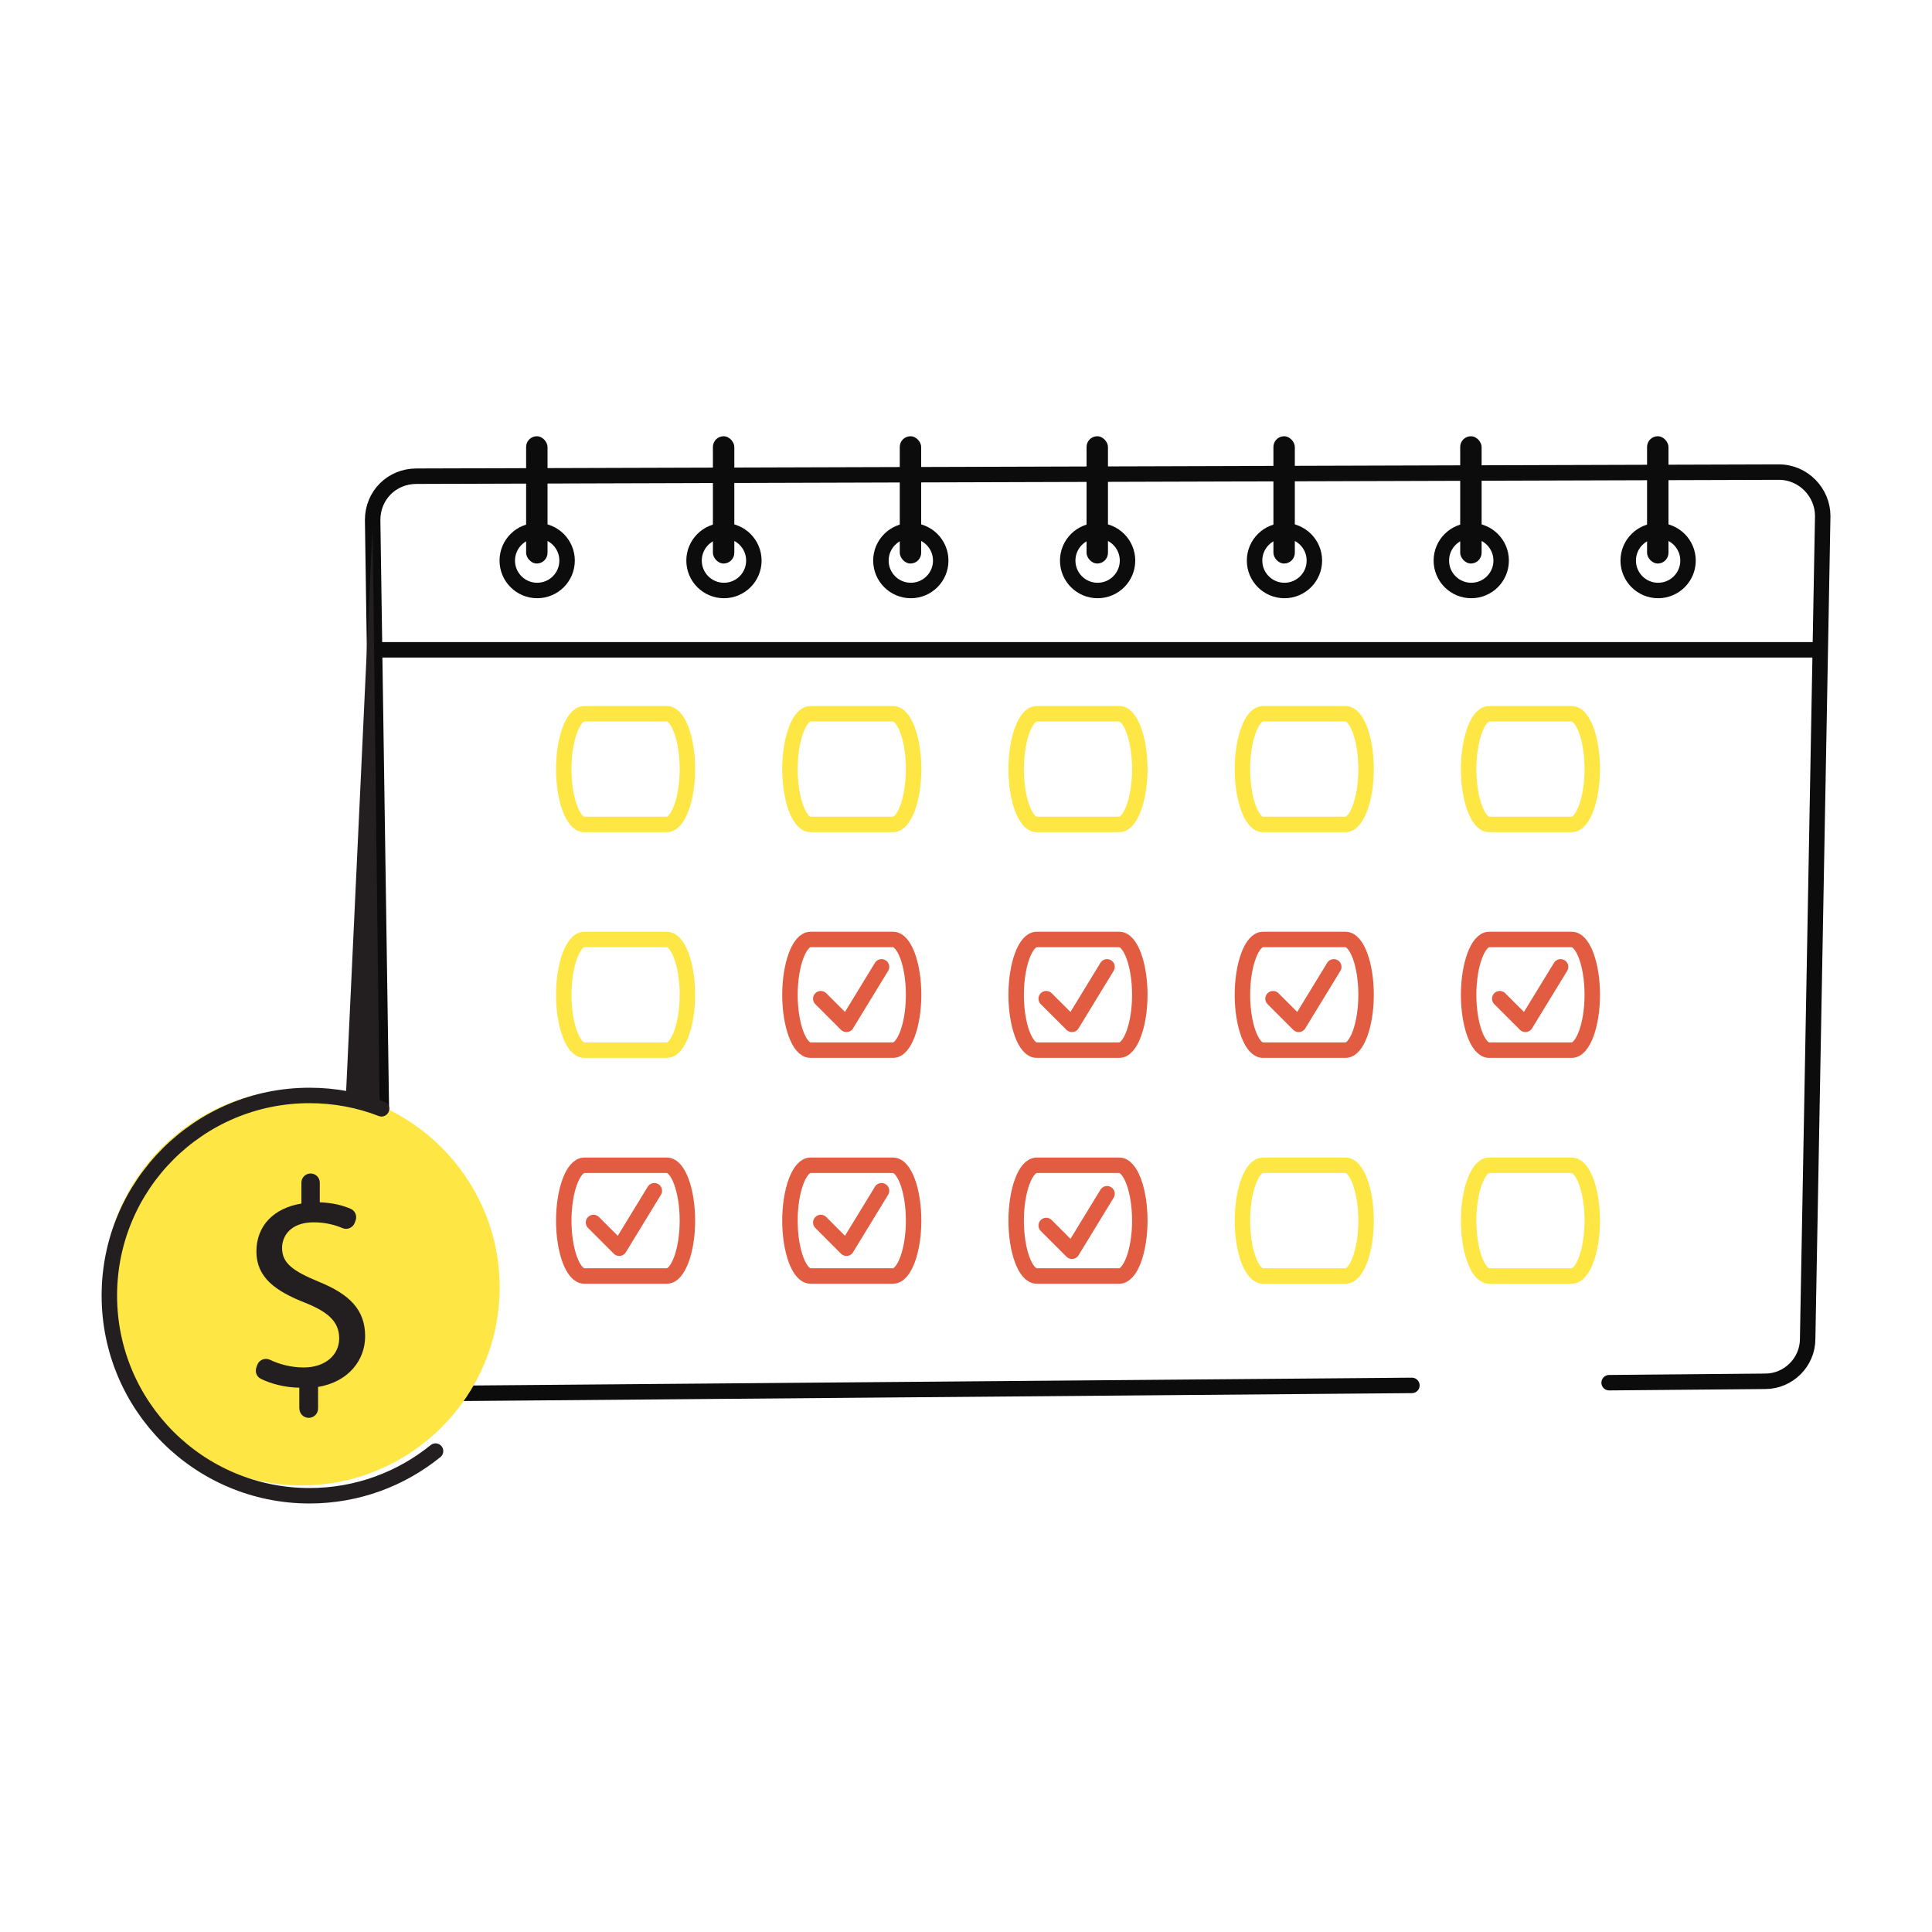 <?xml version="1.0" encoding="UTF-8"?>
<svg id="Layer_1" data-name="Layer 1" xmlns="http://www.w3.org/2000/svg" viewBox="0 0 250 250">
  <defs>
    <style>
      .cls-1 {
        fill: #fee745;
      }

      .cls-2 {
        fill: #231f20;
      }

      .cls-3 {
        fill: #0c0c0c;
      }

      .cls-4, .cls-5, .cls-6, .cls-7 {
        stroke-linecap: round;
      }

      .cls-4, .cls-5, .cls-6, .cls-7, .cls-8, .cls-9 {
        fill: none;
        stroke-width: 2px;
      }

      .cls-4, .cls-5, .cls-7 {
        stroke-linejoin: round;
      }

      .cls-4, .cls-9 {
        stroke: #fee745;
      }

      .cls-5 {
        stroke: #0c0c0c;
      }

      .cls-6 {
        stroke: #231f20;
      }

      .cls-6, .cls-8, .cls-9 {
        stroke-miterlimit: 10;
      }

      .cls-7, .cls-8 {
        stroke: #e15c41;
      }
    </style>
  </defs>
  <g>
    <path class="cls-5" d="M182.7,179.27l-127.22,1.06c-3.01,0-5.67-2.48-5.67-5.49l-1.59-107.55c0-3.19,2.48-5.67,5.67-5.67l176.3-.53c3.19,0,5.67,2.66,5.67,5.67l-1.95,106.49c0,3.01-2.48,5.49-5.49,5.49l-20.2,.18"/>
    <line class="cls-5" x1="49.31" y1="84.09" x2="235.29" y2="84.09"/>
    <g>
      <circle class="cls-5" cx="69.51" cy="72.54" r="3.87"/>
      <rect class="cls-3" x="68.08" y="56.45" width="2.77" height="16.47" rx="1.39" ry="1.39"/>
      <circle class="cls-5" cx="93.68" cy="72.54" r="3.87"/>
      <rect class="cls-3" x="92.25" y="56.45" width="2.77" height="16.47" rx="1.39" ry="1.39"/>
      <circle class="cls-5" cx="117.86" cy="72.54" r="3.87"/>
      <rect class="cls-3" x="116.43" y="56.45" width="2.77" height="16.47" rx="1.39" ry="1.39"/>
      <circle class="cls-5" cx="142.03" cy="72.54" r="3.87"/>
      <rect class="cls-3" x="140.6" y="56.45" width="2.77" height="16.47" rx="1.39" ry="1.39"/>
      <circle class="cls-5" cx="166.21" cy="72.54" r="3.87"/>
      <rect class="cls-3" x="164.78" y="56.45" width="2.77" height="16.47" rx="1.39" ry="1.39"/>
      <circle class="cls-5" cx="190.38" cy="72.54" r="3.87"/>
      <rect class="cls-3" x="188.95" y="56.45" width="2.77" height="16.47" rx="1.39" ry="1.39"/>
      <circle class="cls-5" cx="214.56" cy="72.54" r="3.87"/>
      <rect class="cls-3" x="213.13" y="56.45" width="2.77" height="16.47" rx="1.39" ry="1.39"/>
    </g>
    <g>
      <path class="cls-4" d="M86.3,106.68h-10.7c-1.45,0-2.65-3.25-2.65-7.16h0c0-3.9,1.21-7.16,2.65-7.16h10.7c1.45,0,2.65,3.25,2.65,7.16h0c0,3.9-1.21,7.16-2.65,7.16Z"/>
      <path class="cls-4" d="M115.57,106.68h-10.7c-1.45,0-2.65-3.25-2.65-7.16h0c0-3.9,1.21-7.16,2.65-7.16h10.7c1.45,0,2.65,3.25,2.65,7.16h0c0,3.9-1.21,7.16-2.65,7.16Z"/>
      <path class="cls-4" d="M144.84,106.68h-10.7c-1.45,0-2.65-3.25-2.65-7.16h0c0-3.9,1.21-7.16,2.65-7.16h10.7c1.45,0,2.65,3.25,2.65,7.16h0c0,3.9-1.21,7.16-2.65,7.16Z"/>
      <path class="cls-4" d="M174.12,106.68h-10.7c-1.45,0-2.65-3.25-2.65-7.16h0c0-3.9,1.21-7.16,2.65-7.16h10.7c1.45,0,2.65,3.25,2.65,7.16h0c0,3.9-1.21,7.16-2.65,7.16Z"/>
      <path class="cls-4" d="M203.39,106.68h-10.7c-1.45,0-2.65-3.25-2.65-7.16h0c0-3.9,1.21-7.16,2.65-7.16h10.7c1.45,0,2.65,3.25,2.65,7.16h0c0,3.9-1.21,7.16-2.65,7.16Z"/>
      <path class="cls-4" d="M86.3,135.89h-10.7c-1.45,0-2.65-3.25-2.65-7.16h0c0-3.9,1.21-7.16,2.65-7.16h10.7c1.45,0,2.65,3.25,2.65,7.16h0c0,3.9-1.21,7.16-2.65,7.16Z"/>
      <path class="cls-8" d="M115.57,135.89h-10.7c-1.45,0-2.65-3.25-2.65-7.16h0c0-3.9,1.21-7.16,2.65-7.16h10.7c1.45,0,2.65,3.25,2.65,7.16h0c0,3.9-1.21,7.16-2.65,7.16Z"/>
      <path class="cls-8" d="M144.84,135.89h-10.7c-1.45,0-2.65-3.25-2.65-7.16h0c0-3.9,1.21-7.16,2.65-7.16h10.7c1.45,0,2.65,3.25,2.65,7.16h0c0,3.9-1.21,7.16-2.65,7.16Z"/>
      <path class="cls-8" d="M174.12,135.89h-10.7c-1.45,0-2.65-3.25-2.65-7.16h0c0-3.9,1.21-7.16,2.65-7.16h10.7c1.45,0,2.65,3.25,2.65,7.16h0c0,3.9-1.21,7.16-2.65,7.16Z"/>
      <path class="cls-8" d="M203.39,135.89h-10.7c-1.45,0-2.65-3.25-2.65-7.16h0c0-3.9,1.21-7.16,2.65-7.16h10.7c1.45,0,2.65,3.25,2.65,7.16h0c0,3.9-1.21,7.16-2.65,7.16Z"/>
      <path class="cls-8" d="M86.3,165.11h-10.7c-1.45,0-2.65-3.25-2.65-7.16h0c0-3.9,1.21-7.16,2.65-7.16h10.7c1.45,0,2.65,3.25,2.65,7.16h0c0,3.9-1.21,7.16-2.65,7.16Z"/>
      <path class="cls-8" d="M115.57,165.11h-10.7c-1.45,0-2.65-3.25-2.65-7.16h0c0-3.9,1.21-7.16,2.65-7.16h10.7c1.45,0,2.65,3.25,2.65,7.16h0c0,3.9-1.21,7.16-2.65,7.16Z"/>
      <path class="cls-8" d="M144.84,165.11h-10.7c-1.45,0-2.65-3.25-2.65-7.16h0c0-3.9,1.21-7.16,2.65-7.16h10.7c1.45,0,2.65,3.25,2.65,7.16h0c0,3.9-1.21,7.16-2.65,7.16Z"/>
      <path class="cls-4" d="M174.12,165.11h-10.7c-1.45,0-2.65-3.25-2.65-7.16h0c0-3.9,1.21-7.16,2.65-7.16h10.7c1.45,0,2.65,3.25,2.65,7.16h0c0,3.9-1.21,7.16-2.65,7.16Z"/>
      <path class="cls-4" d="M203.39,165.11h-10.7c-1.45,0-2.65-3.25-2.65-7.16h0c0-3.9,1.21-7.16,2.65-7.16h10.7c1.45,0,2.65,3.25,2.65,7.16h0c0,3.9-1.21,7.16-2.65,7.16Z"/>
      <polyline class="cls-7" points="106.21 129.23 109.53 132.55 114.07 125.11"/>
      <polyline class="cls-7" points="106.21 158.19 109.53 161.52 114.07 154.08"/>
      <polyline class="cls-7" points="76.8 158.19 80.13 161.52 84.67 154.08"/>
      <polyline class="cls-7" points="135.38 129.23 138.71 132.55 143.25 125.11"/>
      <polyline class="cls-7" points="135.38 158.58 138.71 161.91 143.25 154.47"/>
      <polyline class="cls-7" points="164.73 129.23 168.05 132.55 172.59 125.11"/>
      <polyline class="cls-7" points="194.07 129.23 197.39 132.55 201.94 125.11"/>
    </g>
    <path class="cls-2" d="M48.21,68.2l-5.07,108.17c-.02,2.69,2.15,4.88,4.84,4.88h7.5l-.85-.26c-2.75-.83-4.74-3.23-5.06-6.09l-.05-.46c-.01-.11-.02-.22-.02-.33l-1.29-105.9Z"/>
  </g>
  <path class="cls-1" d="M39.04,191.21c-13.55,0-24.62-11.06-24.62-24.62s11.06-24.62,24.62-24.62,24.62,11.06,24.62,24.62-11.06,24.62-24.62,24.62Z"/>
  <path class="cls-9" d="M39.04,191.21c-13.55,0-24.62-11.06-24.62-24.62s11.06-24.62,24.62-24.62,24.62,11.06,24.62,24.62-11.06,24.62-24.62,24.62Z"/>
  <path class="cls-2" d="M38.73,182.25v-2.68c-1.79-.03-3.64-.48-4.99-1.16-.54-.27-.77-.91-.56-1.48l.1-.29c.24-.68,1.01-.99,1.66-.68,1.24,.59,2.76,.99,4.37,.99,2.73,0,4.58-1.58,4.58-3.77s-1.5-3.43-4.35-4.58c-3.93-1.54-6.36-3.31-6.36-6.66s2.27-5.62,5.82-6.2v-2.7c0-.66,.53-1.19,1.19-1.19h0c.66,0,1.19,.53,1.19,1.19v2.54c1.69,.06,2.98,.4,4,.84,.58,.25,.86,.92,.63,1.52l-.11,.3c-.24,.63-.96,.94-1.58,.68-.89-.38-2.12-.75-3.74-.75-2.97,0-4.08,1.77-4.08,3.31,0,2,1.43,3,4.78,4.39,3.97,1.62,5.97,3.62,5.97,7.05,0,3.04-2.12,5.89-6.09,6.55v2.79c0,.67-.54,1.21-1.21,1.21h0c-.67,0-1.21-.54-1.21-1.21Z"/>
  <path class="cls-6" d="M49.37,143.48c-2.89-1.12-6.03-1.73-9.32-1.73-14.31,0-25.9,11.6-25.9,25.9s11.6,25.9,25.9,25.9c6.18,0,11.86-2.17,16.31-5.78"/>
</svg>